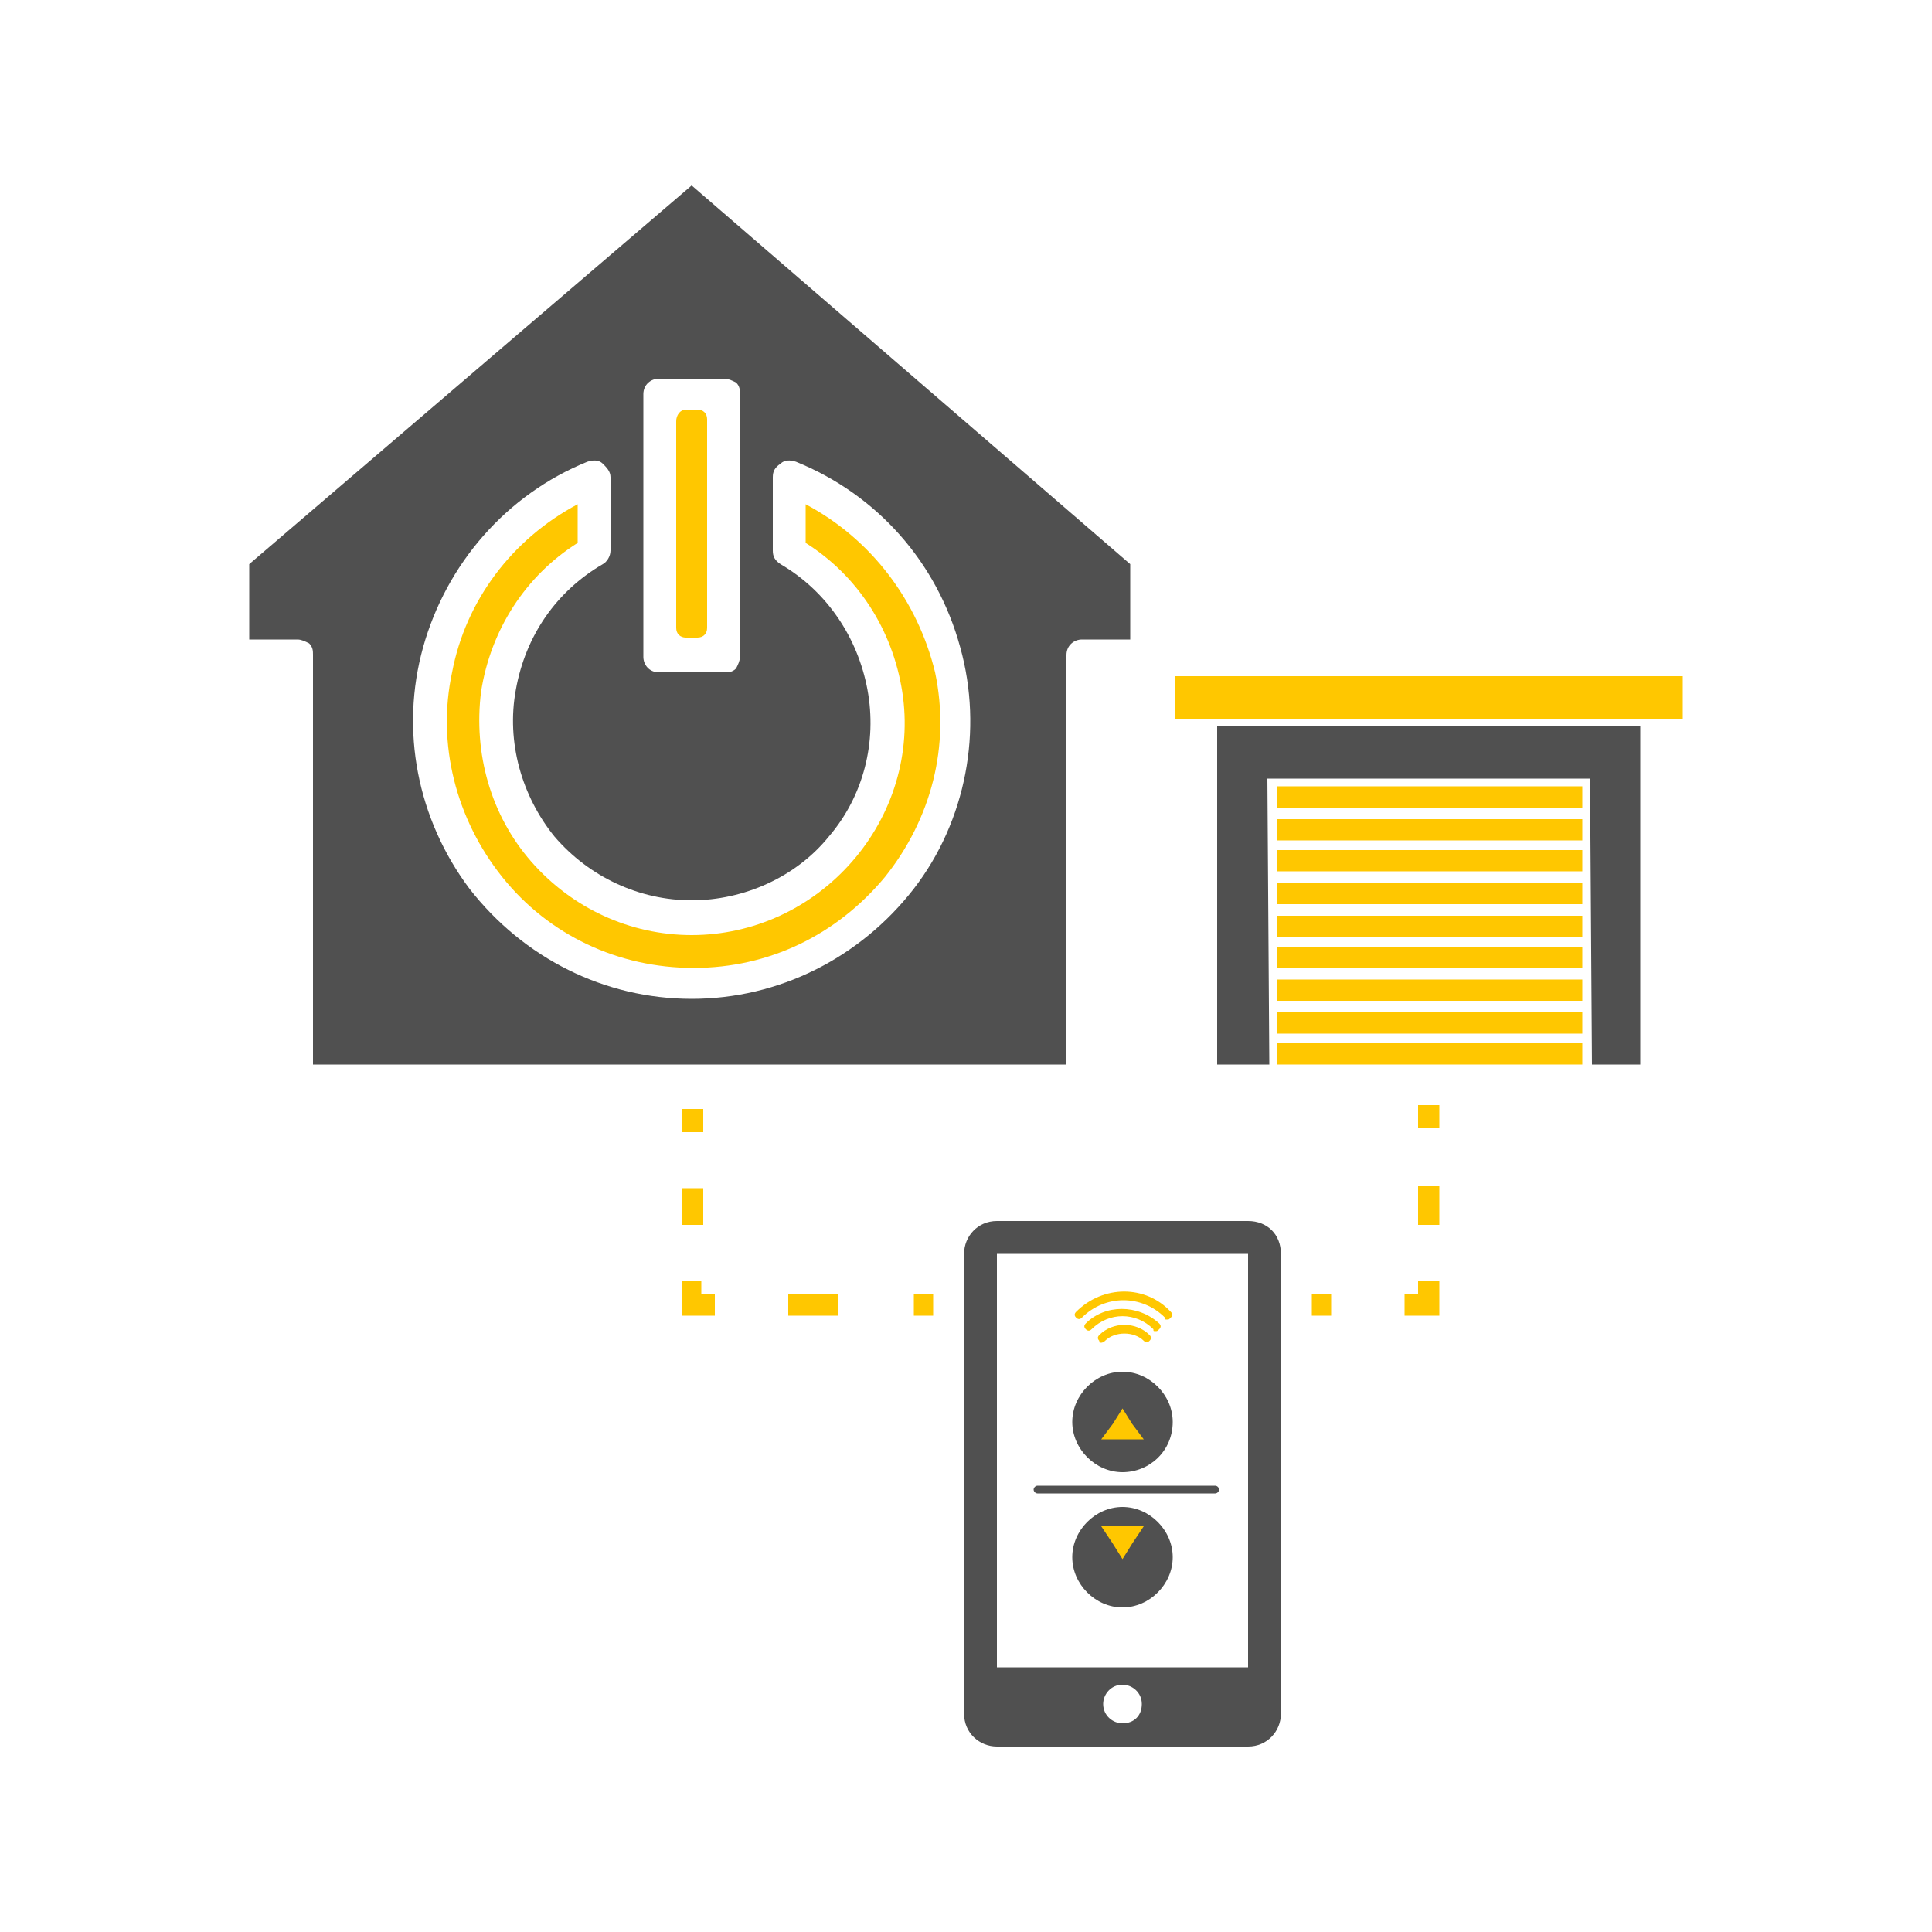 <?xml version="1.0" encoding="utf-8"?>
<!-- Generator: Adobe Illustrator 24.1.0, SVG Export Plug-In . SVG Version: 6.00 Build 0)  -->
<svg version="1.1" id="Ebene_1" xmlns="http://www.w3.org/2000/svg" xmlns:xlink="http://www.w3.org/1999/xlink" x="0px" y="0px"
	 viewBox="0 0 100 100" style="enable-background:new 0 0 100 100;" xml:space="preserve">
<style type="text/css">
	.st0{fill:#505050;}
	.st1{fill:#FFC700;}
	.st2{fill:#FFFFFF;}
	.st3{fill:none;stroke:#FFC700;stroke-width:1.16;stroke-linecap:round;stroke-miterlimit:10;}
	.st4{fill:none;stroke:#FFFFFF;stroke-width:1.384;stroke-miterlimit:10;}
	.st5{fill-rule:evenodd;clip-rule:evenodd;fill:#FFC700;}
	.st6{fill-rule:evenodd;clip-rule:evenodd;fill:#505050;}
	.st7{fill:none;stroke:#FFC700;stroke-width:1.206;stroke-linecap:round;stroke-miterlimit:10;}
	.st8{fill:none;stroke:#505050;stroke-width:5;stroke-miterlimit:10;}
	.st9{fill:none;stroke:#505050;stroke-width:2.196;stroke-miterlimit:10;}
	.st10{fill:none;stroke:#FFC700;stroke-width:4;stroke-miterlimit:10;}
</style>
<g>
	<g>
		<path class="st1" d="M41.7,26.1v2c2.7,1.7,4.5,4.5,5,7.7c0.5,3.2-0.5,6.4-2.6,8.8c-2.1,2.4-5.1,3.8-8.3,3.8
			c-3.2,0-6.2-1.4-8.3-3.8c-2.1-2.4-3-5.6-2.6-8.8c0.5-3.2,2.3-6,5-7.7v-2c-3.4,1.8-5.8,5-6.5,8.7c-0.8,3.7,0.2,7.6,2.6,10.6
			c2.4,3,6,4.7,9.9,4.7s7.4-1.7,9.9-4.7c2.4-3,3.4-6.8,2.6-10.6C47.5,31.1,45.1,27.9,41.7,26.1L41.7,26.1z"/>
		<path class="st1" d="M35.5,21.2h0.6c0.3,0,0.5,0.2,0.5,0.5v10.8c0,0.3-0.2,0.5-0.5,0.5h-0.6c-0.3,0-0.5-0.2-0.5-0.5V21.8
			C35,21.5,35.2,21.2,35.5,21.2z"/>
		<path class="st0" d="M35.8,9.6L12.9,29.2v3.9h2.5c0.2,0,0.4,0.1,0.6,0.2c0.2,0.2,0.2,0.4,0.2,0.6v21.2h39V33.9
			c0-0.5,0.4-0.8,0.8-0.8h2.5v-3.9L35.8,9.6z M33.3,20.4c0-0.5,0.4-0.8,0.8-0.8h3.4c0.2,0,0.4,0.1,0.6,0.2c0.2,0.2,0.2,0.4,0.2,0.6
			v13.6c0,0.2-0.1,0.4-0.2,0.6c-0.2,0.2-0.4,0.2-0.6,0.2h-3.4c-0.5,0-0.8-0.4-0.8-0.8V20.4z M35.8,51.7c-4.5,0-8.7-2.1-11.5-5.7
			c-2.7-3.6-3.6-8.2-2.4-12.5s4.3-7.9,8.5-9.6c0.3-0.1,0.6-0.1,0.8,0.1c0.2,0.2,0.4,0.4,0.4,0.7v3.8c0,0.3-0.2,0.6-0.4,0.7
			c-2.4,1.4-4,3.7-4.5,6.5c-0.5,2.7,0.3,5.5,2,7.6c1.8,2.1,4.4,3.3,7.1,3.3s5.4-1.2,7.1-3.3c1.8-2.1,2.5-4.9,2-7.6
			c-0.5-2.7-2.1-5.1-4.5-6.5c-0.3-0.2-0.4-0.4-0.4-0.7v-3.8c0-0.3,0.1-0.5,0.4-0.7c0.2-0.2,0.5-0.2,0.8-0.1c4.2,1.7,7.3,5.2,8.5,9.6
			c1.2,4.3,0.3,9-2.4,12.5C44.5,49.6,40.3,51.7,35.8,51.7L35.8,51.7z"/>
	</g>
	<g>
		<polygon class="st0" points="63,37.6 63,55.1 65.7,55.1 65.6,40.3 82.3,40.3 82.4,55.1 84.9,55.1 84.9,37.6 		"/>
	</g>
	<g>
		<rect x="60.8" y="35" class="st1" width="26.3" height="2.2"/>
	</g>
	<g>
		<rect x="66.1" y="40.7" class="st1" width="15.8" height="1.1"/>
	</g>
	<g>
		<rect x="66.1" y="42.4" class="st1" width="15.8" height="1.1"/>
	</g>
	<g>
		<rect x="66.1" y="44" class="st1" width="15.8" height="1.1"/>
	</g>
	<g>
		<rect x="66.1" y="45.7" class="st1" width="15.8" height="1.1"/>
	</g>
	<g>
		<rect x="66.1" y="47.4" class="st1" width="15.8" height="1.1"/>
	</g>
	<g>
		<rect x="66.1" y="49" class="st1" width="15.8" height="1.1"/>
	</g>
	<g>
		<rect x="66.1" y="50.7" class="st1" width="15.8" height="1.1"/>
	</g>
	<g>
		<rect x="66.1" y="52.4" class="st1" width="15.8" height="1.1"/>
	</g>
	<g>
		<rect x="66.1" y="54" class="st1" width="15.8" height="1.1"/>
	</g>
	<g>
		<g>
			<rect x="35.3" y="57.4" class="st1" width="1.1" height="1.2"/>
		</g>
		<g>
			<rect x="35.3" y="61.5" class="st1" width="1.1" height="1.9"/>
		</g>
		<g>
			<polygon class="st1" points="37,68.1 35.3,68.1 35.3,66.3 36.3,66.3 36.3,67 37,67 			"/>
		</g>
		<g>
			<path class="st1" d="M68.9,68.1h-1V67h1V68.1z M48.3,68.1h-1V67h1V68.1z M43.4,68.1h-2.6V67h2.6V68.1z"/>
		</g>
		<g>
			<polygon class="st1" points="74.5,68.1 72.7,68.1 72.7,67 73.4,67 73.4,66.3 74.5,66.3 			"/>
		</g>
		<g>
			<rect x="73.4" y="61.4" class="st1" width="1.1" height="2"/>
		</g>
		<g>
			<rect x="73.4" y="57.2" class="st1" width="1.1" height="1.2"/>
		</g>
	</g>
	<g>
		<path class="st6" d="M64.6,63.2h-13c-1,0-1.7,0.8-1.7,1.7v23.8c0,1,0.8,1.7,1.7,1.7h13c1,0,1.7-0.8,1.7-1.7V64.9
			C66.3,63.9,65.6,63.2,64.6,63.2z M58.1,89.2c-0.5,0-1-0.4-1-1c0-0.5,0.4-1,1-1c0.5,0,1,0.4,1,1C59.1,88.8,58.7,89.2,58.1,89.2z
			 M64.6,86.3h-13V64.9h13V86.3z"/>
		<g>
			<path class="st0" d="M58.1,76.2L58.1,76.2c-1.4,0-2.6-1.2-2.6-2.6l0,0c0-1.4,1.2-2.6,2.6-2.6h0c1.4,0,2.6,1.2,2.6,2.6l0,0
				C60.7,75.1,59.5,76.2,58.1,76.2z"/>
		</g>
		<g>
			<polygon class="st1" points="58.1,74.5 57,74.5 57.6,73.7 58.1,72.9 58.6,73.7 59.2,74.5 			"/>
		</g>
		<g>
			<path class="st0" d="M58.1,78L58.1,78c1.4,0,2.6,1.2,2.6,2.6v0c0,1.4-1.2,2.6-2.6,2.6h0c-1.4,0-2.6-1.2-2.6-2.6v0
				C55.5,79.2,56.7,78,58.1,78z"/>
		</g>
		<g>
			<polygon class="st1" points="58.1,79 59.2,79 58.6,79.9 58.1,80.7 57.6,79.9 57,79 			"/>
		</g>
		<g>
			<path class="st1" d="M60.4,68.3c-0.1,0-0.1,0-0.1-0.1c-1.2-1.2-3.1-1.2-4.3,0c-0.1,0.1-0.2,0.1-0.3,0c-0.1-0.1-0.1-0.2,0-0.3
				c1.4-1.4,3.6-1.4,4.9,0c0.1,0.1,0.1,0.2,0,0.3C60.5,68.3,60.5,68.3,60.4,68.3z"/>
		</g>
		<g>
			<path class="st1" d="M59.8,68.9c-0.1,0-0.1,0-0.1-0.1c-0.9-0.9-2.3-0.9-3.2,0c-0.1,0.1-0.2,0.1-0.3,0c-0.1-0.1-0.1-0.2,0-0.3
				c1-1,2.7-1,3.8,0c0.1,0.1,0.1,0.2,0,0.3C59.9,68.9,59.9,68.9,59.8,68.9z"/>
		</g>
		<g>
			<path class="st1" d="M57,69.5c-0.1,0-0.1,0-0.1-0.1c-0.1-0.1-0.1-0.2,0-0.3c0.7-0.7,1.9-0.7,2.6,0c0.1,0.1,0.1,0.2,0,0.3
				c-0.1,0.1-0.2,0.1-0.3,0c-0.5-0.5-1.5-0.5-2,0C57.1,69.5,57,69.5,57,69.5z"/>
		</g>
		<g>
			<path class="st0" d="M62.9,77.3h-9.2c-0.1,0-0.2-0.1-0.2-0.2l0,0c0-0.1,0.1-0.2,0.2-0.2h9.2c0.1,0,0.2,0.1,0.2,0.2l0,0
				C63.1,77.2,63,77.3,62.9,77.3z"/>
		</g>
	</g>
</g>
</svg>
